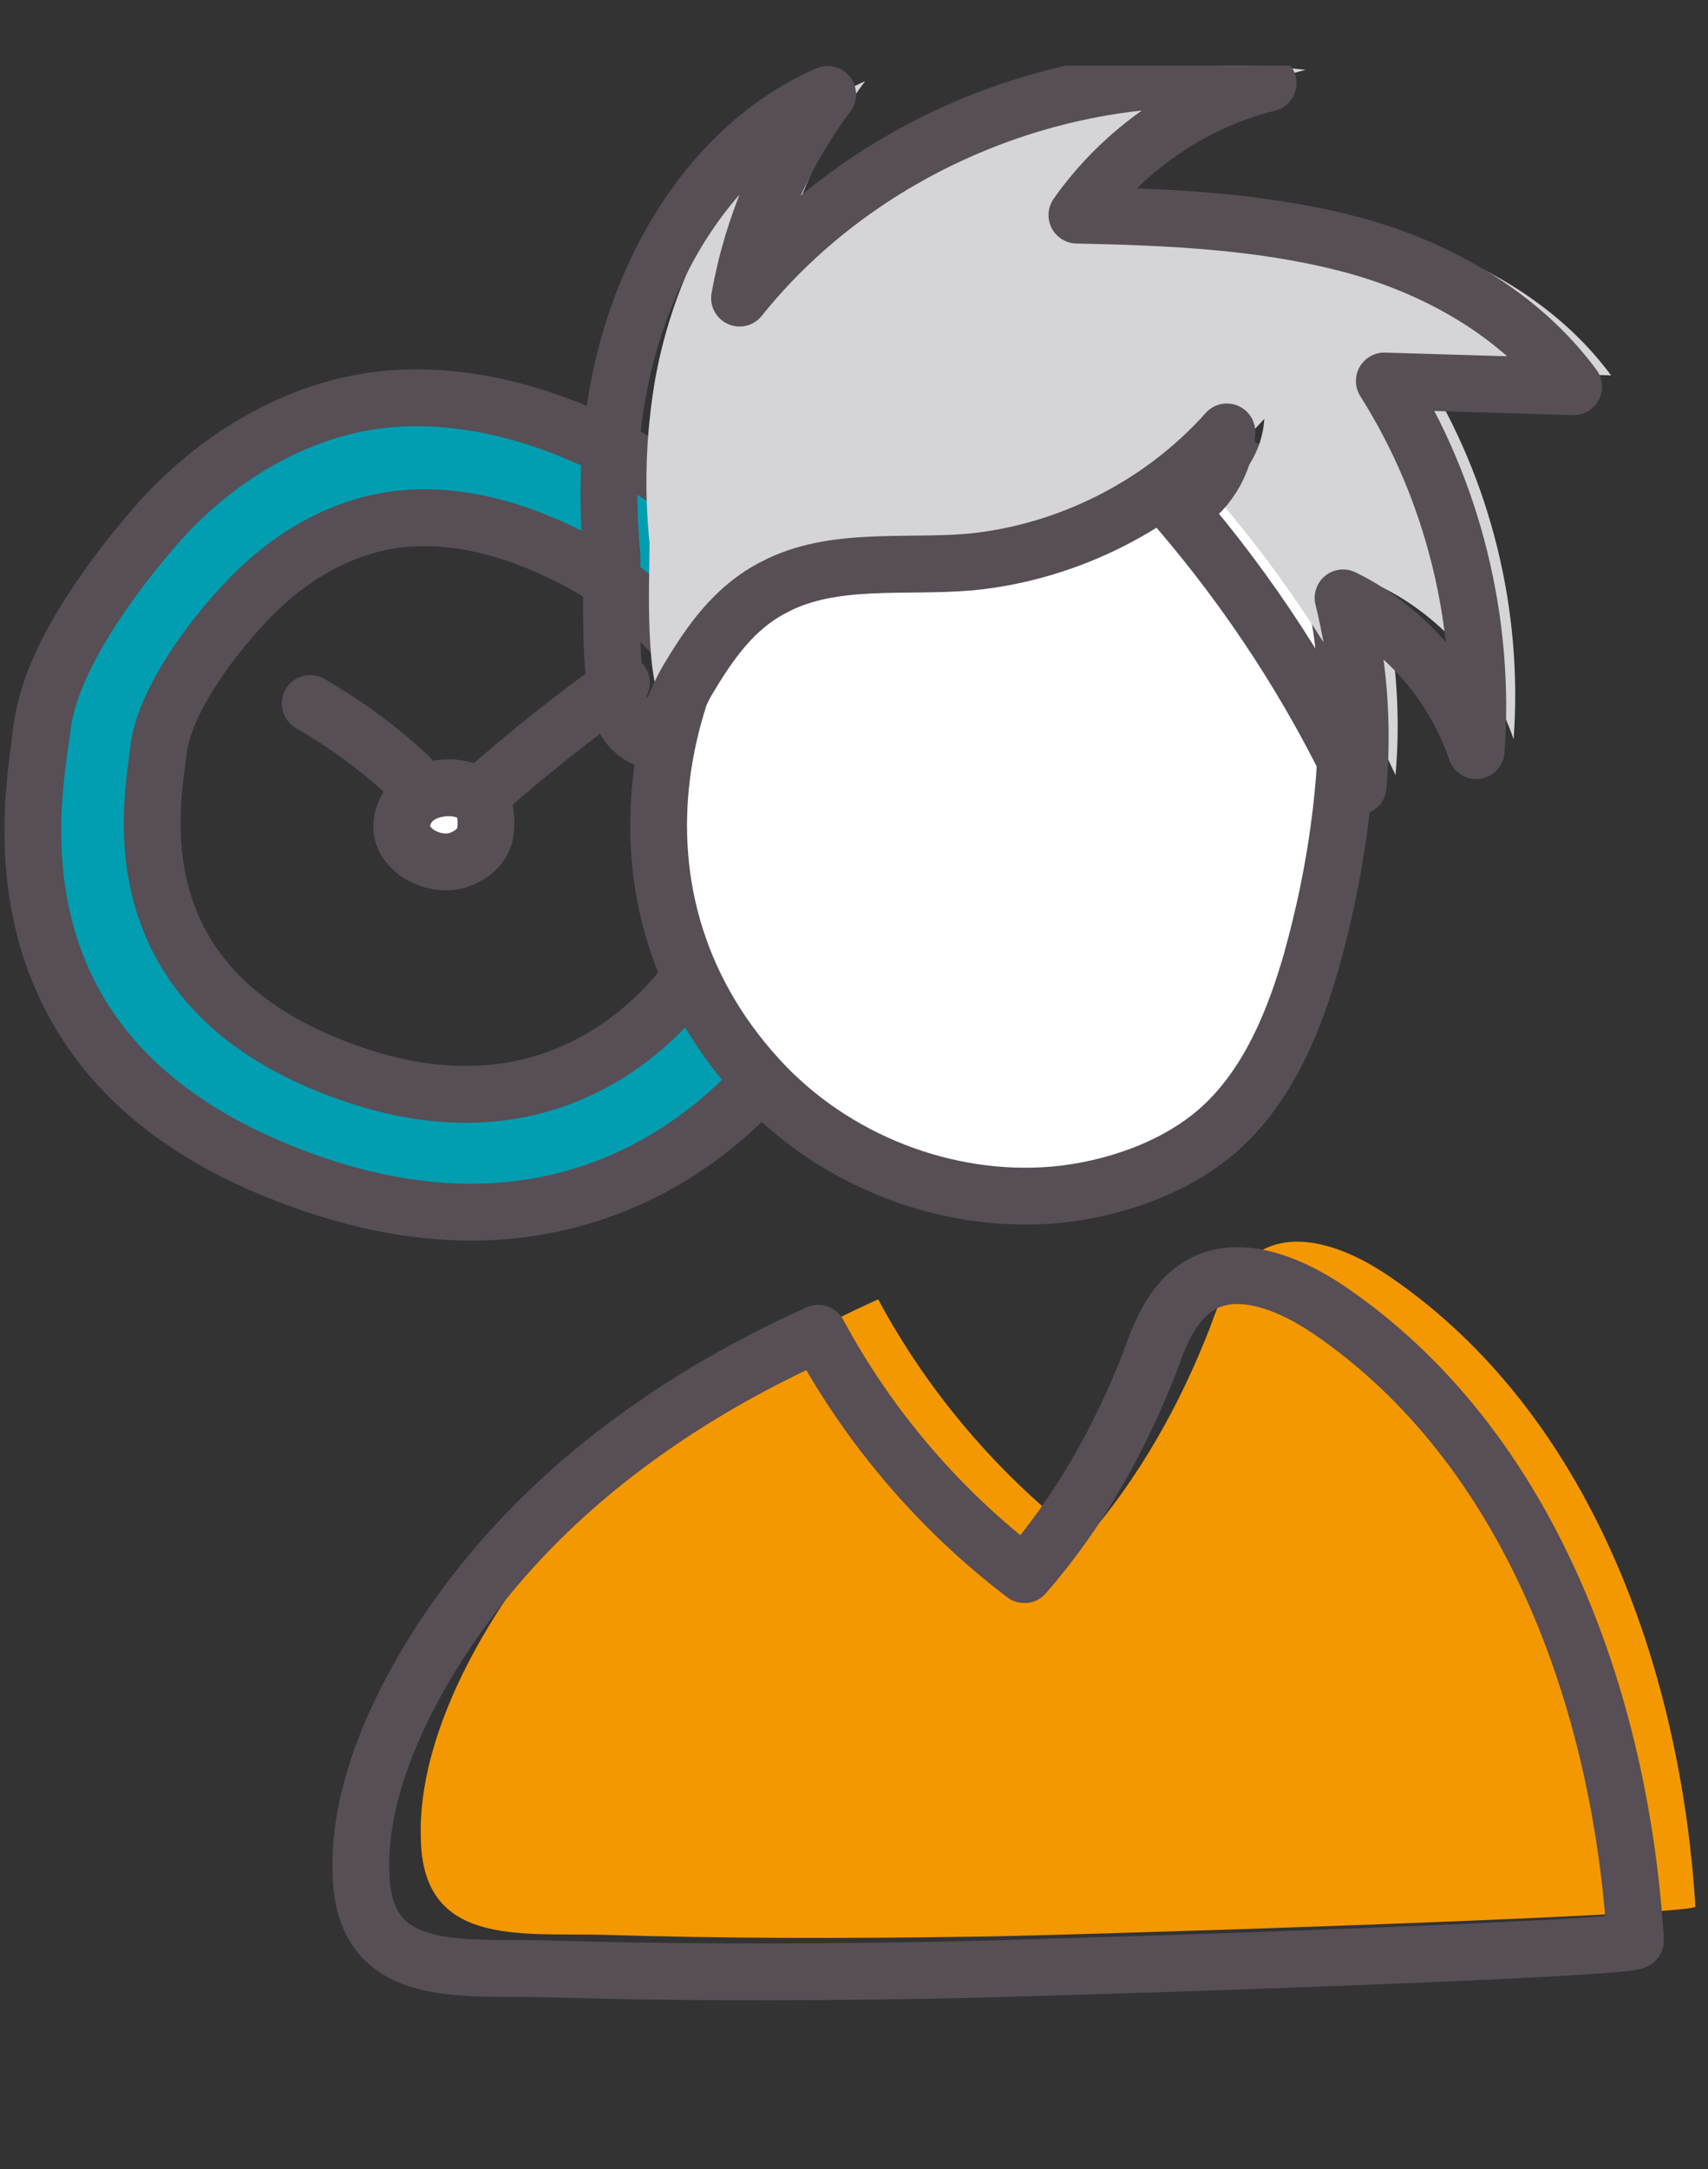 <svg width="52" height="66" viewBox="0 0 52 66" fill="none" xmlns="http://www.w3.org/2000/svg">
<rect x="0" y="0" width="52" height="66" fill="#333333" stroke="none"/>
<g clip-path="url(#clip0)">
<g clip-path="url(#clip1)">
<path d="M9.732 36.094C20.117 39.422 24.797 30.987 25.082 30.127C26.166 27.029 26.566 23.586 25.424 20.545C24.169 17.274 21.316 14.865 18.12 13.488C15.838 12.512 13.27 11.939 10.873 12.398C8.476 12.857 6.308 14.348 4.71 16.184C3.341 17.676 1.401 20.373 1.229 22.496C1.001 24.676 -0.54 32.766 9.732 36.094Z" stroke="#574E56" stroke-width="1.73" stroke-miterlimit="10"/>
<path d="M12.756 24.217C12.299 24.504 12.071 25.135 12.356 25.594C12.47 25.766 12.642 25.938 12.87 26.053C13.212 26.225 13.612 26.282 13.954 26.168C14.296 26.053 14.639 25.823 14.753 25.422C14.81 25.192 14.81 24.905 14.753 24.619C14.525 23.873 13.383 23.815 12.756 24.217Z" fill="white" stroke="#574E56" stroke-width="1.73" stroke-miterlimit="10" stroke-linecap="round" stroke-linejoin="round"/>
<path d="M9.445 21.406C10.53 22.037 11.557 22.783 12.47 23.643" stroke="#574E56" stroke-width="1.73" stroke-miterlimit="10" stroke-linecap="round" stroke-linejoin="round"/>
<path d="M14.926 23.93C16.181 22.84 17.551 21.75 18.92 20.774" stroke="#574E56" stroke-width="1.73" stroke-miterlimit="10" stroke-linecap="round" stroke-linejoin="round"/>
<path d="M25.537 20.832C24.396 17.561 21.543 15.037 18.404 13.545C16.179 12.455 13.611 11.824 11.157 12.226C8.761 12.627 6.535 14.004 4.88 15.84C3.511 17.389 1.514 20.029 1.285 22.152C1 24.332 -0.712 32.422 9.388 35.979C19.66 39.594 24.567 31.274 24.91 30.414C26.108 27.373 26.622 23.873 25.537 20.832ZM21.657 28.692C21.429 29.324 17.948 35.233 10.644 32.651C3.397 30.127 4.652 24.389 4.823 22.84C4.994 21.348 6.421 19.455 7.391 18.422C8.589 17.102 10.13 16.127 11.842 15.84C13.611 15.553 15.38 16.012 16.978 16.758C19.203 17.791 21.201 19.57 22.056 21.922C22.798 24.102 22.456 26.512 21.657 28.692Z" fill="#009EB0" stroke="#574E56" stroke-width="1.73" stroke-miterlimit="10"/>
<path d="M16.922 46.651C19.546 43.553 23.027 41.2 26.736 39.537C28.277 42.405 30.446 44.93 33.014 46.881C34.668 44.987 35.924 42.75 36.837 40.397C37.122 39.594 37.465 38.733 38.149 38.217C39.348 37.299 41.059 37.987 42.315 38.848C48.364 42.979 51.16 50.667 51.616 58.012C51.616 58.299 31.359 58.93 29.533 58.93C25.823 58.987 22.114 58.987 18.348 58.872C15.78 58.815 12.87 59.217 12.813 55.946C12.699 52.733 14.867 49.061 16.922 46.651Z" fill="#F39800"/>
<path d="M23.314 33.053C25.654 35.463 29.134 36.725 32.444 36.323C34.213 36.094 36.039 35.405 37.294 34.2C38.664 32.881 39.406 31.045 39.919 29.266C40.661 26.627 41.061 23.873 41.004 21.176C40.947 18.996 40.604 16.643 39.006 15.094C38.151 14.291 37.066 13.774 35.982 13.373C33.414 12.397 30.504 11.766 27.936 12.742C26.795 13.201 25.768 13.947 24.855 14.75C19.719 19.512 17.95 27.487 23.314 33.053Z" fill="white" stroke="#574E56" stroke-width="1.73" stroke-miterlimit="10" stroke-linecap="round" stroke-linejoin="round"/>
<path d="M19.947 11.537C20.632 7.75 22.8 4.021 26.338 2.471C24.969 4.307 24.056 6.43 23.656 8.668C27.48 3.963 33.757 1.381 39.748 2.127C37.409 2.701 35.297 4.193 33.928 6.143C36.667 6.258 39.463 6.316 42.145 7.061C44.827 7.75 47.395 9.184 49.05 11.422C47.11 11.365 45.227 11.307 43.286 11.25C45.398 14.578 46.368 18.594 46.082 22.496C45.398 20.488 43.914 18.766 42.031 17.848C42.487 19.684 42.659 21.635 42.487 23.586C41.061 20.488 39.178 17.619 37.009 15.094C37.865 14.635 38.436 13.717 38.493 12.742C36.496 14.979 33.642 16.414 30.675 16.701C28.678 16.873 26.509 16.529 24.741 17.447C23.485 18.078 22.743 19.168 22.058 20.315C21.488 21.291 21.26 22.782 20.29 21.692C19.605 20.889 19.776 17.619 19.776 16.529C19.605 14.865 19.662 13.201 19.947 11.537Z" fill="#D5D4D6"/>
<path d="M18.806 11.939C19.491 8.152 21.66 4.422 25.198 2.873C23.828 4.709 22.915 6.832 22.516 9.07C26.282 4.365 32.616 1.783 38.608 2.529C36.268 3.103 34.157 4.594 32.787 6.545C35.526 6.603 38.322 6.717 41.004 7.406C43.686 8.094 46.254 9.529 47.909 11.766C45.969 11.709 44.086 11.652 42.146 11.594C44.257 14.922 45.227 18.938 44.942 22.84C44.257 20.832 42.773 19.111 40.89 18.193C41.347 20.029 41.518 21.979 41.347 23.93C39.92 20.889 38.037 18.02 35.869 15.496C36.725 15.037 37.295 14.119 37.352 13.143C35.355 15.381 32.502 16.816 29.535 17.102C27.537 17.274 25.369 16.93 23.6 17.848C22.345 18.479 21.603 19.57 20.918 20.717C20.347 21.692 20.119 23.184 19.149 22.094C18.464 21.291 18.635 18.02 18.635 16.93C18.464 15.209 18.521 13.545 18.806 11.939Z" stroke="#574E56" stroke-width="1.73" stroke-miterlimit="10" stroke-linecap="round" stroke-linejoin="round"/>
<path d="M15.097 47.684C17.722 44.586 21.203 42.233 24.912 40.569C26.453 43.438 28.621 45.963 31.189 47.913C32.844 46.02 34.1 43.782 35.013 41.43C35.298 40.627 35.64 39.766 36.325 39.25C37.523 38.332 39.235 39.02 40.491 39.881C46.539 44.012 49.336 51.7 49.792 59.044C49.792 59.331 29.534 59.962 27.708 59.962C23.999 60.02 20.29 60.02 16.524 59.905C13.956 59.848 11.046 60.249 10.989 56.979C10.875 53.766 13.043 50.094 15.097 47.684Z" stroke="#574E56" stroke-width="1.73" stroke-miterlimit="10" stroke-linecap="round" stroke-linejoin="round"/>
</g>
</g>
<defs>
<clipPath id="clip0">
<rect width="51.8" height="65.9" fill="white"/>
</clipPath>
<clipPath id="clip1">
<rect width="54" height="62" fill="white" transform="translate(-1 2)"/>
</clipPath>
</defs>
</svg>
